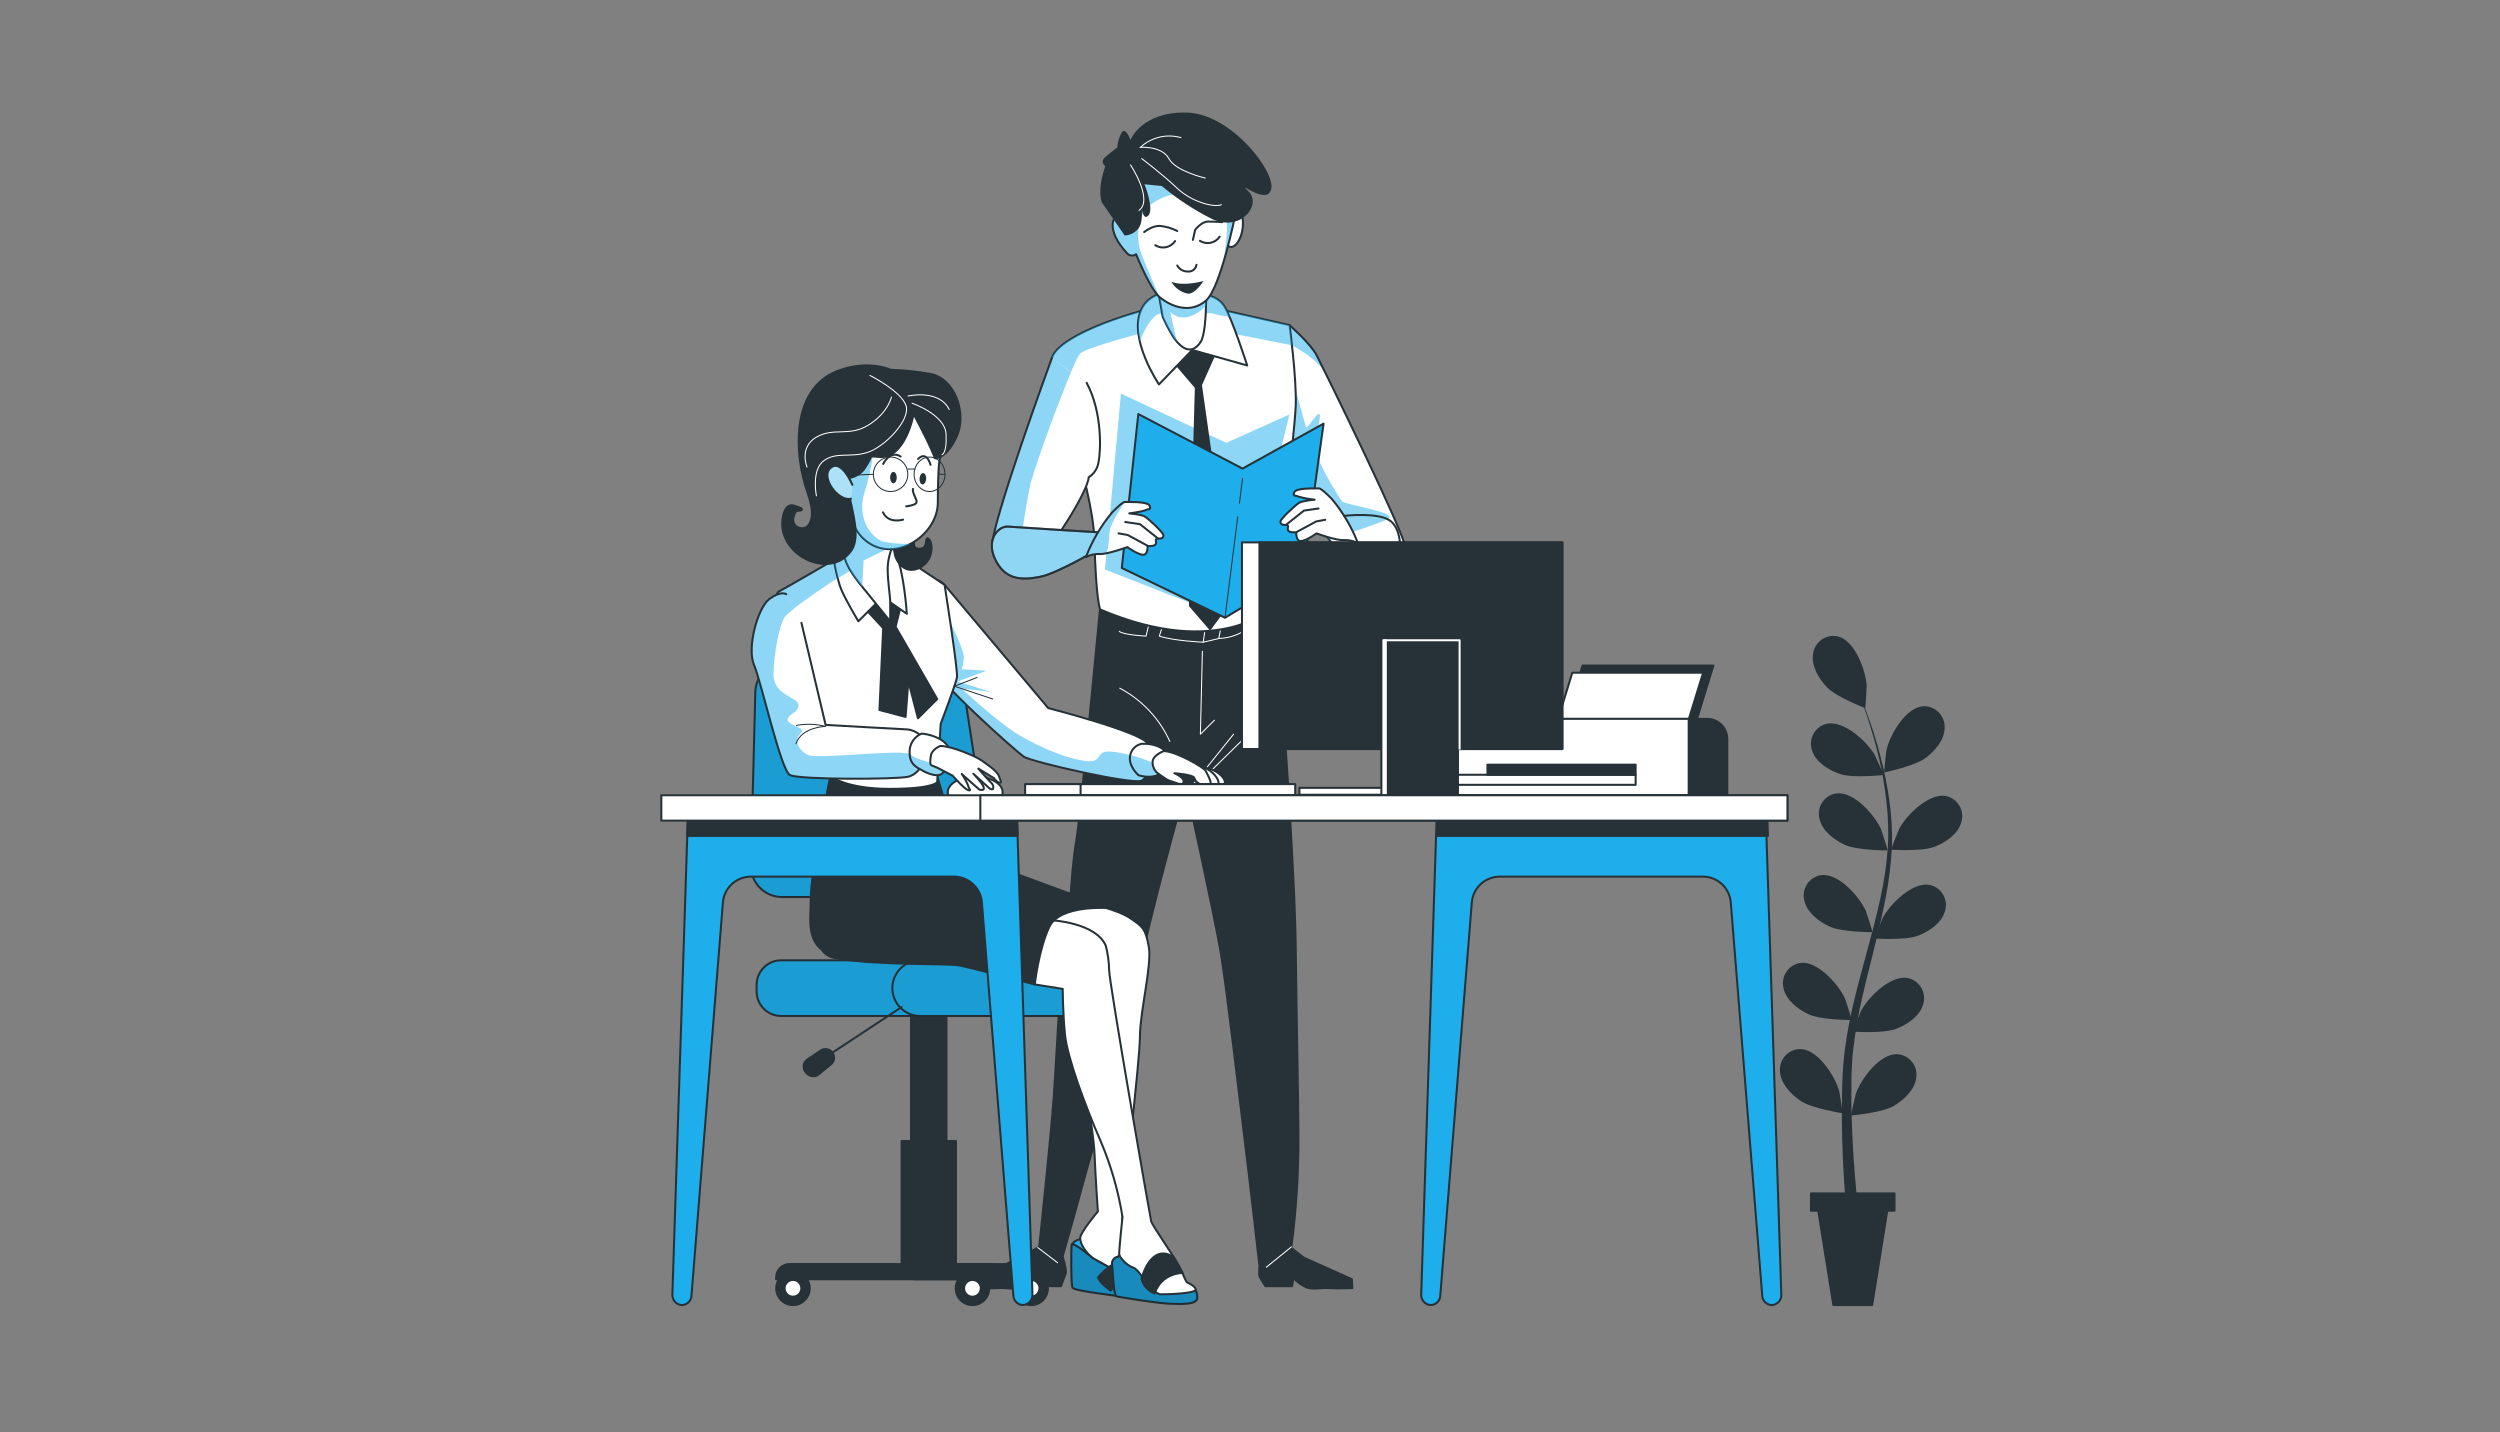 <?xml version="1.0" encoding="UTF-8"?> <svg xmlns="http://www.w3.org/2000/svg" width="1222" height="700" viewBox="0 0 1222 700" fill="none"><rect x="0" y="0" width="1222" height="700" fill="#808080" stroke="none"/> <path d="M904.768 545.249C904.621 545.249 906.93 535.179 907.143 534.557C909.664 527.401 918.768 515.039 927.267 515.268C928.679 515.343 930.061 515.716 931.32 516.362C932.579 517.007 933.687 517.912 934.573 519.015C935.458 520.119 936.101 521.397 936.459 522.766C936.817 524.135 936.881 525.564 936.649 526.959C935.879 532.903 930.394 537.864 925.465 540.681C919.669 543.988 904.785 545.249 904.768 545.249Z" fill="#263238"></path> <path d="M905.717 504.281C905.57 504.281 909.368 494.653 909.68 494.08C913.265 487.367 924.122 476.527 932.489 478.05C933.873 478.339 935.18 478.917 936.326 479.745C937.472 480.574 938.431 481.634 939.14 482.857C939.849 484.081 940.292 485.44 940.441 486.846C940.59 488.252 940.441 489.673 940.004 491.018C938.367 496.798 932.161 500.843 926.905 502.889C920.634 505.296 905.733 504.281 905.717 504.281Z" fill="#263238"></path> <path d="M916.393 458.745C916.229 458.745 920.028 449.117 920.339 448.544C923.925 441.847 934.797 431.007 943.164 432.513C944.549 432.805 945.856 433.384 947.002 434.214C948.147 435.044 949.105 436.107 949.813 437.332C950.52 438.557 950.962 439.917 951.108 441.324C951.255 442.731 951.104 444.154 950.664 445.498C949.026 451.262 942.821 455.323 937.565 457.369C931.31 459.76 916.393 458.745 916.393 458.745Z" fill="#263238"></path> <path d="M924.366 415.321C924.203 415.321 928.002 405.693 928.313 405.103C931.899 398.406 942.771 387.567 951.138 389.089C952.522 389.379 953.83 389.957 954.976 390.785C956.122 391.613 957.08 392.673 957.789 393.897C958.498 395.12 958.942 396.479 959.091 397.885C959.24 399.291 959.091 400.713 958.654 402.058C957.016 407.838 950.794 411.882 945.555 413.929C939.283 416.32 924.366 415.321 924.366 415.321Z" fill="#263238"></path> <path d="M920.979 377.578C920.815 377.578 921.945 367.328 922.093 366.69C923.73 359.272 931.393 345.944 939.875 345.207C941.285 345.123 942.698 345.336 944.021 345.834C945.343 346.331 946.547 347.101 947.552 348.094C948.557 349.088 949.343 350.281 949.856 351.598C950.37 352.914 950.601 354.324 950.534 355.735C950.534 361.745 945.622 367.295 941.005 370.652C935.634 374.549 920.979 377.578 920.979 377.578Z" fill="#263238"></path> <path d="M900.641 544.136C900.788 544.136 899.151 533.951 899.003 533.329C896.957 526.01 888.688 513.074 880.19 512.747C878.775 512.731 877.372 513.013 876.074 513.575C874.776 514.138 873.61 514.967 872.654 516.01C871.698 517.053 870.972 518.285 870.524 519.627C870.076 520.97 869.916 522.391 870.054 523.799C870.431 529.792 875.588 535.097 880.321 538.225C885.855 541.909 900.624 544.136 900.641 544.136Z" fill="#263238"></path> <path d="M905.127 498.583C905.291 498.583 902.114 488.759 901.852 488.136C898.709 481.21 888.573 469.683 880.124 470.649C878.724 470.849 877.382 471.341 876.185 472.094C874.988 472.847 873.963 473.844 873.176 475.019C872.39 476.195 871.86 477.523 871.621 478.917C871.382 480.311 871.44 481.739 871.79 483.11C873.067 488.971 878.978 493.442 884.119 495.816C890.178 498.616 905.111 498.583 905.127 498.583Z" fill="#263238"></path> <path d="M915.279 455.65C915.426 455.65 912.266 445.826 912.004 445.22C908.877 438.294 898.741 426.766 890.292 427.732C888.892 427.93 887.55 428.421 886.352 429.172C885.155 429.923 884.129 430.918 883.341 432.092C882.553 433.266 882.022 434.592 881.78 435.985C881.539 437.378 881.594 438.806 881.941 440.177C883.235 446.055 889.13 450.509 894.287 452.899C900.329 455.683 915.263 455.65 915.279 455.65Z" fill="#263238"></path> <path d="M922.697 415.697C922.86 415.697 919.684 405.873 919.422 405.251C916.278 398.341 906.159 386.813 897.693 387.78C896.294 387.977 894.952 388.468 893.755 389.219C892.558 389.97 891.533 390.966 890.746 392.14C889.96 393.314 889.43 394.641 889.191 396.034C888.952 397.427 889.009 398.855 889.359 400.224C890.636 406.102 896.547 410.556 901.705 412.93C907.747 415.73 922.697 415.697 922.697 415.697Z" fill="#263238"></path> <path d="M920.667 378.807C920.831 378.807 916.606 369.359 916.263 368.786C912.382 362.236 901.051 351.904 892.749 353.803C891.379 354.154 890.099 354.79 888.991 355.669C887.884 356.549 886.974 357.652 886.322 358.907C885.67 360.161 885.29 361.54 885.207 362.951C885.124 364.363 885.339 365.776 885.839 367.099C887.755 372.781 894.108 376.58 899.495 378.364C905.816 380.477 920.667 378.807 920.667 378.807Z" fill="#263238"></path> <path d="M911.725 346.157C911.856 346.157 912.462 335.89 912.429 335.235C911.987 327.637 906.698 313.228 898.462 311.083C897.085 310.765 895.656 310.741 894.268 311.011C892.881 311.282 891.566 311.842 890.409 312.654C889.252 313.467 888.279 314.514 887.554 315.727C886.828 316.94 886.366 318.292 886.198 319.696C885.281 325.64 889.178 331.927 893.124 336.07C897.758 340.786 911.709 346.14 911.725 346.157Z" fill="#263238"></path> <path d="M903.425 600.266C903.425 600.266 902.884 595.927 902.23 588.395C901.575 580.863 900.821 570.089 900.477 557.137C900.297 550.587 900.232 543.644 900.363 536.211C900.363 532.477 900.559 528.744 900.707 524.749C900.838 522.817 900.985 520.868 901.116 518.887C901.247 516.906 901.575 514.875 901.787 512.845C902.909 504.579 904.478 496.38 906.487 488.284C908.501 480.015 910.793 471.713 913.036 463.428C915.28 455.142 917.49 446.857 919.226 438.621C920.991 430.578 922.179 422.42 922.779 414.207C923.2 406.52 922.937 398.81 921.993 391.169C921.218 384.244 920.031 377.371 918.44 370.587C916.999 364.315 915.312 358.65 913.773 353.656C912.234 348.662 910.646 344.372 909.336 340.851C906.667 333.81 904.849 329.913 904.849 329.913C904.849 329.913 906.749 333.778 909.565 340.753C910.973 344.241 912.594 348.514 914.297 353.476C916 358.437 917.768 364.086 919.34 370.357C921.108 377.094 922.481 383.928 923.45 390.825C924.577 398.543 925.016 406.346 924.76 414.142C924.323 422.467 923.3 430.751 921.698 438.932C920.061 447.283 918.096 455.666 916.016 464.017C913.937 472.368 911.759 480.735 909.942 488.922C908.137 496.931 906.77 505.031 905.848 513.189C905.684 515.17 905.39 517.053 905.324 519.051C905.259 521.048 905.128 522.997 905.029 524.929C905.029 528.662 904.915 532.526 904.948 536.178C904.948 543.53 905.193 550.472 905.521 556.875C906.127 569.696 907.158 580.355 907.928 587.789C908.697 595.223 909.352 599.415 909.352 599.415C909.409 599.803 909.389 600.198 909.293 600.579C909.197 600.959 909.028 601.317 908.793 601.632C908.559 601.946 908.265 602.212 907.929 602.413C907.592 602.614 907.219 602.747 906.831 602.804C906.442 602.861 906.047 602.841 905.667 602.745C905.286 602.649 904.928 602.479 904.614 602.245C904.299 602.011 904.033 601.717 903.832 601.38C903.631 601.044 903.498 600.671 903.441 600.282V600.266H903.425Z" fill="#263238"></path> <path d="M885.218 583.352H926.038V591.801H922.485L915.117 637.91H896.156L888.771 591.801H885.218V583.352Z" fill="#263238" stroke="#263238" stroke-linecap="round" stroke-linejoin="round"></path> <path d="M616.24 614.184C616.24 614.184 614.832 622.486 615.863 624.352C616.895 626.219 618.548 628.675 618.548 628.675H631.549L632.254 624.664C634.046 626.654 636.247 628.234 638.705 629.297C642.16 630.526 645.5 629.297 649.545 629.609C652.967 629.871 661.006 629.609 661.006 629.609L660.777 625.269L637.313 614.757L628.913 608.208C628.913 608.208 621.545 614.856 616.24 614.184Z" fill="#263238" stroke="#263238" stroke-linecap="round" stroke-linejoin="round"></path> <path d="M519.403 614.184C519.403 614.184 521.63 620.947 520.811 622.797C519.992 624.647 518.65 628.675 518.65 628.675H505.665L504.519 624.664C502.938 626.663 500.9 628.252 498.575 629.297C495.3 630.526 491.764 629.297 487.768 629.609C484.379 629.871 476.306 629.609 476.306 629.609L476.077 625.269L498.395 614.757L507.253 609.845C507.253 609.845 514.163 614.855 519.403 614.184Z" fill="#263238" stroke="#263238" stroke-linecap="round" stroke-linejoin="round"></path> <path d="M623.247 294.955C623.247 294.955 628.618 364.479 630.485 397.719C632.351 430.958 633.219 446.039 633.432 469.437C633.645 492.836 634.676 539.076 634.676 556.449C634.694 574.184 633.54 591.902 631.221 609.485L615.519 617.852C615.519 617.852 610.443 573.249 608.396 557.268C606.546 542.809 599.783 483.977 596.721 465.786C593.659 447.594 579.709 384.341 579.709 384.341C579.709 384.341 561.091 450.705 556.277 477.215C551.463 503.725 533.353 563.506 529.473 578.047C525.592 592.587 519.403 614.151 519.403 614.151C517.22 614.792 514.928 614.97 512.673 614.675C511.661 614.596 510.684 614.269 509.827 613.724C508.971 613.178 508.261 612.431 507.761 611.548C507.761 611.548 512.329 568.026 514.212 546.87C516.554 520.672 517.29 485.893 520.14 471.337C522.989 456.78 522.89 428.895 526.198 410.179C528.081 399.553 537.66 297.886 537.66 297.886C537.66 297.886 590.777 319.385 623.247 294.955Z" fill="#263238" stroke="#263238" stroke-linecap="round" stroke-linejoin="round"></path> <path d="M631.223 609.485L618.991 619.407" stroke="white" stroke-width="0.5" stroke-linecap="round" stroke-linejoin="round"></path> <path d="M507.269 609.812L516.979 617.263" stroke="white" stroke-width="0.5" stroke-linecap="round" stroke-linejoin="round"></path> <path d="M587.731 318.354L586.749 358.896L593.626 352.035" stroke="white" stroke-width="0.5" stroke-linecap="round" stroke-linejoin="round"></path> <path d="M583.442 383.162L602.976 358.863" stroke="white" stroke-width="0.5" stroke-linecap="round" stroke-linejoin="round"></path> <path d="M608.396 360.631L592.104 376.612" stroke="white" stroke-width="0.5" stroke-linecap="round" stroke-linejoin="round"></path> <path d="M571.817 362.416C566.777 351.259 558.164 342.098 547.338 336.381" stroke="white" stroke-width="0.5" stroke-linecap="round" stroke-linejoin="round"></path> <path d="M596.656 307.383L595.723 312.131L588.125 313.9L588.993 307.989" stroke="white" stroke-width="0.5" stroke-linecap="round" stroke-linejoin="round"></path> <path d="M588.125 313.9C588.125 313.9 573.896 313.31 566.675 310.936L568.198 306.204" stroke="white" stroke-width="0.5" stroke-linecap="round" stroke-linejoin="round"></path> <path d="M561.616 305.025L560.175 310.936C560.175 310.936 548.894 310.347 547.076 308.578" stroke="white" stroke-width="0.5" stroke-linecap="round" stroke-linejoin="round"></path> <path d="M595.723 312.082C599.596 311.968 603.39 310.959 606.808 309.135L611.966 306.171L609.969 302.029" stroke="white" stroke-width="0.5" stroke-linecap="round" stroke-linejoin="round"></path> <path d="M630.255 158.903C630.255 158.903 640.538 167.826 643.617 173.721C646.695 179.616 687.106 262.01 686.942 267.643C686.779 273.276 680.802 284.017 670.257 284.017C659.712 284.017 619.743 219.798 619.743 219.798L630.255 158.903Z" fill="white"></path> <g style="mix-blend-mode:multiply" opacity="0.5"> <path d="M631.515 168.793L632.203 169.169C633.414 169.873 636.132 171.462 639.113 173.443C642.48 176.026 645.55 178.975 648.266 182.236C648.266 182.236 644.565 172.411 639.145 167.712C636.131 165.122 633.328 162.297 630.762 159.263L631.515 168.793Z" fill="#1EAEEB"></path> </g> <path d="M630.255 158.903C630.255 158.903 640.538 167.826 643.617 173.721C646.695 179.616 687.106 262.01 686.942 267.643C686.779 273.276 680.802 284.017 670.257 284.017C659.712 284.017 619.743 219.798 619.743 219.798L630.255 158.903Z" stroke="#263238" stroke-linecap="round" stroke-linejoin="round"></path> <path opacity="0.5" d="M656.013 245.063C654.654 243.426 644.551 227.166 643.52 221.091C642.488 215.016 645.157 207.239 645.157 203.178C645.157 199.117 638.738 210.268 638.394 208.925C638.051 207.583 634.006 193.042 634.006 193.042L621.611 209.073L619.761 219.83C619.761 219.83 635.414 244.965 649.725 263.779C659.91 260.504 675.285 255.51 678.593 253.512C683.718 250.483 657.372 246.766 656.013 245.063Z" fill="#1EAEEB"></path> <path d="M580.887 147.768L630.321 158.903C630.321 158.903 633.759 184.233 633.366 197.922C632.973 211.611 622.789 296.265 622.789 296.265C622.789 296.265 596.59 322.987 537.774 297.902C537.774 297.902 535.728 293.956 534.958 264.45C534.221 235.353 512.345 181.319 514.097 175.162C517.7 162.538 560.96 150.404 566.642 150.061C571.435 149.605 576.193 148.839 580.887 147.768Z" fill="white" stroke="#263238" stroke-linecap="round" stroke-linejoin="round"></path> <g style="mix-blend-mode:multiply" opacity="0.5"> <path d="M585.357 296.117L540.083 278.368L547.91 192.371L599.406 216.474L630.272 202.589L608.199 292.335L585.357 296.117Z" fill="#1EAEEB"></path> </g> <g style="mix-blend-mode:multiply" opacity="0.5"> <path d="M598.752 162.619C600.865 162.619 620.399 166.533 631.501 168.793C630.862 162.996 630.305 158.968 630.305 158.968L580.872 147.834C576.178 148.91 571.42 149.681 566.627 150.142C560.945 150.486 517.684 162.619 514.082 175.244C513.509 177.291 515.507 184.561 518.47 194.434C522.793 183.284 526.657 174.098 527.984 172.804C530.964 169.824 560.732 162.095 560.732 162.095L598.752 162.619Z" fill="#1EAEEB"></path> </g> <path d="M594.314 173.05L587.519 188.245L602.419 293.53L591.498 308.267L581.133 296.248L584.031 189.588L570.31 173.574L579.086 156.97L594.314 173.05Z" fill="#263238"></path> <path d="M646.957 207.075L607.348 229.049L556.408 202.392L548.336 277.631L598.785 301.947L636.985 278.957L646.957 207.075Z" fill="#1EAEEB" stroke="#263238" stroke-linecap="round" stroke-linejoin="round"></path> <path d="M605.842 245.947L607.348 233.863" stroke="#263238" stroke-width="0.5" stroke-linecap="round" stroke-linejoin="round"></path> <path d="M598.784 301.947L605.006 252.579" stroke="#263238" stroke-width="0.5" stroke-linecap="round" stroke-linejoin="round"></path> <path d="M585.489 143.544C585.489 143.544 594.413 143.544 598.293 149.438C602.174 155.333 609.624 178.633 609.624 178.633L582.771 171.085L566.495 187.901C566.495 187.901 551.578 165.796 557.653 151.763C563.728 137.731 585.489 143.544 585.489 143.544Z" fill="white" stroke="#263238" stroke-linecap="round" stroke-linejoin="round"></path> <g style="mix-blend-mode:multiply" opacity="0.5"> <path d="M601.012 154.891C600.243 153.008 599.334 151.185 598.294 149.438C594.413 143.462 585.489 143.544 585.489 143.544C585.489 143.544 563.761 137.731 557.653 151.731C555.688 156.266 556.016 161.653 557.145 166.86C558.21 164.077 560.617 158.493 563.695 155.398C567.854 151.239 568.345 154.858 568.345 154.858L591.629 153.008C594.713 153.835 597.847 154.464 601.012 154.891V154.891Z" fill="#1EAEEB"></path> </g> <path d="M589.32 129.986C589.32 129.986 590.826 160.966 586.913 167.073C582.999 173.181 578.546 170.839 575.287 167.073C572.029 163.307 568.345 154.891 568.345 154.891L564.366 131.967C564.366 131.967 587.551 136.241 589.32 129.986Z" fill="white" stroke="#263238" stroke-linecap="round" stroke-linejoin="round"></path> <g style="mix-blend-mode:multiply" opacity="0.5"> <path d="M580.921 154.891C584.294 153.925 587.288 151.947 589.501 149.225C589.501 147.473 589.501 145.738 589.501 144.051C585.686 139.679 576.926 131.427 567.167 134.079C566.332 134.309 565.53 134.571 564.793 134.833L568.33 154.891C568.33 154.891 572.03 163.373 575.272 167.073L571.998 152.451C573.14 153.605 574.566 154.438 576.133 154.867C577.699 155.295 579.351 155.303 580.921 154.891Z" fill="#1EAEEB"></path> </g> <path d="M602.975 101.806C602.975 101.806 607.462 101.479 607.56 108.962C607.658 116.445 603.254 122.732 600.225 120.129C597.195 117.525 602.14 98.4 602.975 101.806Z" fill="white" stroke="#263238" stroke-linecap="round" stroke-linejoin="round"></path> <path d="M572.177 63.065C551.758 67.879 546.289 81.076 546.453 93.03C546.453 97.598 548.565 105.507 551.365 113.841L551.005 113.088C551.005 113.088 544.865 102.379 543.964 108.814C543.063 115.249 549.138 121.913 551.152 124.058C551.711 124.573 552.432 124.878 553.191 124.92C553.949 124.961 554.699 124.738 555.311 124.288C559.372 134.112 563.908 142.905 566.871 145.296C573.29 150.486 582.312 153.155 589.484 146.933C596.656 140.711 603.746 105.228 603.746 105.228C605.449 69.336 592.595 58.284 572.177 63.065Z" fill="white"></path> <g style="mix-blend-mode:multiply" opacity="0.5"> <path d="M561.304 100.856C561.304 100.856 568.427 94.913 575.566 94.913C582.705 94.913 597.573 101.462 599.341 106.8C600.422 110.075 599.145 120.636 597.949 128.66C601.388 117.361 603.811 105.277 603.811 105.277C605.449 69.402 592.579 58.316 572.177 63.13C551.774 67.945 546.289 81.142 546.453 93.095C546.453 97.663 548.565 105.572 551.365 113.907L551.005 113.153C551.005 113.153 544.865 102.445 543.964 108.88C543.063 115.315 549.138 121.979 551.152 124.124C551.711 124.639 552.432 124.943 553.191 124.985C553.949 125.027 554.699 124.803 555.311 124.353C559.372 134.178 563.908 142.971 566.871 145.361C566.871 145.361 560.043 129.986 557.669 123.453C555.295 116.919 555.95 105.556 561.304 100.856Z" fill="#1EAEEB"></path> </g> <path d="M572.177 63.065C551.758 67.879 546.289 81.076 546.453 93.03C546.453 97.598 548.565 105.507 551.365 113.841L551.005 113.088C551.005 113.088 544.865 102.379 543.964 108.814C543.063 115.249 549.138 121.913 551.152 124.058C551.711 124.573 552.432 124.878 553.191 124.92C553.949 124.961 554.699 124.738 555.311 124.288C559.372 134.112 563.908 142.905 566.871 145.296C573.29 150.486 582.312 153.155 589.484 146.933C596.656 140.711 603.746 105.228 603.746 105.228C605.449 69.336 592.595 58.284 572.177 63.065Z" stroke="#263238" stroke-linecap="round" stroke-linejoin="round"></path> <path d="M596.182 115.675C595.159 117.213 593.574 118.287 591.767 118.667C589.96 119.047 588.076 118.701 586.521 117.705" stroke="#263238" stroke-linecap="round" stroke-linejoin="round"></path> <path d="M574.387 117.836C573.365 119.374 571.779 120.448 569.972 120.828C568.165 121.208 566.281 120.863 564.727 119.867" stroke="#263238" stroke-linecap="round" stroke-linejoin="round"></path> <path d="M575.434 112.891C572.795 111.567 569.938 110.729 567.002 110.419C563.104 110.255 559.273 113.432 559.273 113.432" stroke="#263238" stroke-linecap="round" stroke-linejoin="round"></path> <path d="M584.834 129.429C584.695 130.424 584.172 131.325 583.375 131.937C582.579 132.55 581.574 132.825 580.577 132.704C579.535 132.736 578.505 132.479 577.601 131.961C576.696 131.444 575.953 130.687 575.452 129.773" stroke="#263238" stroke-linecap="round" stroke-linejoin="round"></path> <path d="M588.272 137.338C588.272 137.338 578.71 140.187 572.569 137.715C573.372 139.157 574.469 140.414 575.789 141.404C577.109 142.394 578.623 143.095 580.232 143.462C583.867 144.428 588.272 137.338 588.272 137.338Z" fill="#263238"></path> <path d="M597.377 108.585C597.377 108.585 593.791 108.274 590.401 108.307C587.29 108.307 584.196 112.351 584.196 112.351L583.099 117.263" stroke="#263238" stroke-linecap="round" stroke-linejoin="round"></path> <path d="M567.87 90.917C575.296 97.136 583.41 102.481 592.055 106.849C606.136 113.89 616.943 100.3 610.345 93.619C603.746 86.938 618.941 100.955 621.332 92.571C623.722 84.188 601.846 55.418 579.872 55.009C557.898 54.6 552.577 68.37 552.577 68.37C552.577 68.37 549.99 61.28 548.041 65.194C546.908 67.323 546.259 69.677 546.142 72.087C546.142 72.087 541.688 75.362 539.723 77.311C537.758 79.259 540.28 81.322 540.28 81.322C540.28 81.322 536.35 91.147 538.446 98.728L549.728 115.102C551.089 115.058 552.421 114.701 553.622 114.059C554.823 113.418 555.861 112.508 556.654 111.401C559.601 107.537 557.44 95.486 557.44 95.486C557.44 95.486 557.62 108.454 561.075 105.605C564.53 102.756 559.438 90.082 559.438 90.082L567.87 90.917Z" fill="#263238"></path> <path d="M558.061 77.523C558.061 77.523 568.115 85.088 575.385 91.998C582.655 98.908 593.74 101.561 597.031 100.038" stroke="white" stroke-width="0.5" stroke-miterlimit="10" stroke-linecap="round"></path> <path d="M589.124 87.037C589.124 87.037 574.715 83.762 571.325 77.507C567.936 71.252 557.44 71.989 557.44 71.989C560.062 69.571 563.261 67.868 566.73 67.042C570.199 66.216 573.823 66.296 577.253 67.273" stroke="white" stroke-width="0.5" stroke-miterlimit="10" stroke-linecap="round"></path> <path d="M552.593 80.618C552.593 80.618 563.858 97.598 556.752 102.821" stroke="white" stroke-width="0.5" stroke-miterlimit="10" stroke-linecap="round"></path> <path d="M514.098 175.178C514.098 175.178 483.527 258.522 484.935 267.823C486.344 277.123 502.39 273.423 507.45 272.162C512.509 270.901 532.011 239.954 532.142 233.29C533.402 232.502 534.48 231.455 535.304 230.218C536.128 228.982 536.68 227.584 536.923 226.118C538.118 220.747 538.937 201.557 531.176 187.164" fill="white"></path> <g style="mix-blend-mode:multiply" opacity="0.5"> <path d="M514.098 175.178C514.098 175.178 483.527 258.522 484.935 267.823C485.721 272.915 490.896 274.094 496.233 273.93C499.967 263.402 501.424 244.162 504.224 234.633C507.319 223.973 517.405 196.383 523.545 181.875L514.098 175.178Z" fill="#1EAEEB"></path> </g> <path d="M514.098 175.178C514.098 175.178 483.527 258.522 484.935 267.823C486.344 277.123 502.39 273.423 507.45 272.162C512.509 270.901 532.011 239.954 532.142 233.29C533.402 232.502 534.48 231.455 535.304 230.218C536.128 228.982 536.68 227.584 536.923 226.118C538.118 220.747 538.937 201.557 531.176 187.164" stroke="#263238" stroke-linecap="round" stroke-linejoin="round"></path> <path d="M537.202 260.209C537.202 260.209 497.904 257.818 492.861 257.409C487.817 257 481.775 263.959 486.524 273.587C491.272 283.215 498.821 283.771 508.089 282.019C517.356 280.267 537.824 267.774 537.824 267.774L537.202 260.209Z" fill="white"></path> <path opacity="0.5" d="M537.202 260.209C537.202 260.209 497.904 257.818 492.861 257.409C487.817 257 481.775 263.959 486.524 273.587C491.272 283.215 498.821 283.771 508.089 282.019C517.356 280.267 537.824 267.774 537.824 267.774L537.202 260.209Z" fill="#1EAEEB" stroke="#263238" stroke-linecap="round" stroke-linejoin="round"></path> <path d="M537.202 260.209C537.202 260.209 497.904 257.818 492.861 257.409C487.817 257 481.775 263.959 486.524 273.587C491.272 283.215 498.821 283.771 508.089 282.019C517.356 280.267 537.824 267.774 537.824 267.774L537.202 260.209Z" stroke="#263238" stroke-linecap="round" stroke-linejoin="round"></path> <path d="M543.473 250.63C543.473 250.63 548.549 245.243 549.892 245.358C551.235 245.472 561.092 244.932 561.927 247.241C562.762 249.55 561.436 248.534 560.077 249.304C558.718 250.074 551.972 250.941 551.972 250.941C551.972 250.941 557.784 251.416 559.536 252.448C561.288 253.479 568.706 260.324 568.673 261.666C568.64 263.009 567.74 263.304 565.939 263.304C564.137 263.304 565.464 264.597 564.973 265.891C564.481 267.184 560.928 266.906 560.928 266.906C560.928 266.906 561.239 271.393 558.554 271.163C555.869 270.934 551.055 267.43 551.055 267.43C551.055 267.43 541.115 271.065 537.546 270.787C535.201 270.681 532.871 271.207 530.8 272.31C533.802 264.434 538.084 257.109 543.473 250.63Z" fill="white"></path> <g style="mix-blend-mode:multiply" opacity="0.5"> <path d="M543.473 250.63C538.098 257.065 533.816 264.339 530.8 272.162C532.871 271.059 535.201 270.533 537.546 270.639C538.72 270.659 539.891 270.533 541.034 270.263C541.745 267.132 542.167 263.942 542.294 260.733C542.294 255.968 549.892 245.358 549.892 245.358C548.533 245.243 543.473 250.63 543.473 250.63Z" fill="#1EAEEB"></path> </g> <path d="M543.473 250.63C543.473 250.63 548.549 245.243 549.892 245.358C551.235 245.472 561.092 244.932 561.927 247.241C562.762 249.55 561.436 248.534 560.077 249.304C558.718 250.074 551.972 250.941 551.972 250.941C551.972 250.941 557.784 251.416 559.536 252.448C561.288 253.479 568.706 260.324 568.673 261.666C568.64 263.009 567.74 263.304 565.939 263.304C564.137 263.304 565.464 264.597 564.973 265.891C564.481 267.184 560.928 266.906 560.928 266.906C560.928 266.906 561.239 271.393 558.554 271.163C555.869 270.934 551.055 267.43 551.055 267.43C551.055 267.43 541.115 271.065 537.546 270.787C535.201 270.681 532.871 271.207 530.8 272.31C533.802 264.434 538.084 257.109 543.473 250.63Z" stroke="#263238" stroke-linecap="round" stroke-linejoin="round"></path> <path d="M565.939 263.156L557.179 256.197L550.04 255.166" stroke="#263238" stroke-linecap="round" stroke-linejoin="round"></path> <path d="M560.912 266.759L551.202 261.503L546.749 260.7" stroke="#263238" stroke-linecap="round" stroke-linejoin="round"></path> <path d="M651.083 243.999C651.083 243.999 646.007 238.628 644.664 238.726C643.321 238.824 633.464 238.317 632.629 240.609C631.794 242.902 633.12 241.903 634.479 242.689C637.128 243.455 639.841 243.975 642.585 244.244C642.585 244.244 636.772 244.719 635.02 245.767C633.268 246.815 625.85 253.643 625.883 254.969C625.916 256.296 626.816 256.607 628.617 256.607C630.419 256.607 629.092 257.9 629.583 259.194C630.075 260.487 633.628 260.193 633.628 260.193C633.628 260.193 633.317 264.679 636.002 264.466C638.687 264.253 643.501 260.733 643.501 260.733C643.501 260.733 653.441 264.368 657.01 264.008C659.357 263.899 661.689 264.431 663.756 265.547C660.742 257.718 656.461 250.438 651.083 243.999V243.999Z" fill="white" stroke="#263238" stroke-linecap="round" stroke-linejoin="round"></path> <path d="M628.618 256.525L637.362 249.582L644.501 248.551" stroke="#263238" stroke-linecap="round" stroke-linejoin="round"></path> <path d="M633.63 260.127L643.34 254.887L647.793 254.069" stroke="#263238" stroke-linecap="round" stroke-linejoin="round"></path> <path d="M656.93 252.153C656.93 252.153 673.779 250.221 679.559 254.56C685.339 258.899 684.373 269.952 684.373 269.952" stroke="#263238" stroke-linecap="round" stroke-linejoin="round"></path> <path d="M523.822 608.453C523.822 608.453 525.623 604.867 531.371 605.588C537.118 606.308 540.72 613.136 536.758 615.281C532.795 617.426 523.822 608.453 523.822 608.453Z" fill="#1EAEEB" stroke="#263238" stroke-linecap="round" stroke-linejoin="round"></path> <path d="M532.32 441.699C532.32 441.699 545.845 444.418 552.345 448.74C558.846 453.063 559.91 454.144 561.531 462.806C563.152 471.468 557.208 494.719 557.208 506.623C557.208 518.527 548.546 591.015 548.546 596.991C548.546 602.968 554.506 615.379 553.966 619.702C553.736 622.81 554.103 625.934 555.047 628.904C555.047 628.904 558.829 631.606 553.966 632.179C549.103 632.752 548.546 633.26 544.224 631.099C539.901 628.937 537.674 618.114 533.941 614.872C530.207 611.63 527.997 607.847 527.997 605.129C527.997 602.411 536.642 592.161 536.642 592.161C536.642 592.161 535.562 577.015 535.005 564.03C534.448 551.046 528.455 522.375 528.455 509.996C528.455 497.617 536.642 468.34 536.642 468.34C536.642 468.34 515.634 470.911 507.447 465.507C499.26 460.104 508.528 436.296 532.32 441.699Z" fill="white" stroke="#263238" stroke-linecap="round" stroke-linejoin="round"></path> <path d="M533.941 614.806C533.941 614.806 524.117 606.374 523.822 608.519C523.527 610.664 523.462 627.578 524.182 629.363C524.903 631.148 544.306 632.965 554.376 634.766C564.446 636.568 560.484 630.083 558.322 628.643C556.161 627.202 533.941 614.806 533.941 614.806Z" fill="#1EAEEB" stroke="#263238" stroke-linecap="round" stroke-linejoin="round"></path> <path opacity="0.2" d="M533.941 614.806C533.941 614.806 524.117 606.374 523.822 608.519C523.527 610.664 523.462 627.578 524.182 629.363C524.903 631.148 544.306 632.965 554.376 634.766C564.446 636.568 560.484 630.083 558.322 628.643C556.161 627.202 533.941 614.806 533.941 614.806Z" fill="black"></path> <path d="M536.758 624.336C538.725 621.979 541.025 619.921 543.586 618.229C546.628 616.068 550.041 614.487 553.656 613.562L558.323 622.535C555.105 623.295 551.976 624.392 548.989 625.81C546.722 627.183 544.665 628.876 542.882 630.837C542.882 630.837 537.478 627.218 536.758 624.336Z" fill="#263238" stroke="#263238" stroke-linecap="round" stroke-linejoin="round"></path> <path d="M546.467 614.282C546.013 614.339 545.575 614.489 545.181 614.721C544.786 614.953 544.444 615.264 544.174 615.633C543.904 616.003 543.712 616.424 543.611 616.87C543.51 617.316 543.501 617.779 543.585 618.229C543.945 621.831 544.305 633.326 545.746 633.686C547.187 634.046 565.149 636.961 571.617 637.272C578.085 637.583 585.273 637.632 585.273 634.406C585.273 631.181 584.192 629.74 582.768 629.74C581.343 629.74 578.085 628.659 573.779 626.154C569.472 623.648 559.042 613.939 555.767 613.578C552.492 613.218 548.268 611.04 546.467 614.282Z" fill="#1EAEEB" stroke="#263238" stroke-linecap="round" stroke-linejoin="round"></path> <path opacity="0.2" d="M546.467 614.282C546.013 614.339 545.575 614.489 545.181 614.721C544.786 614.953 544.444 615.264 544.174 615.633C543.904 616.003 543.712 616.424 543.611 616.87C543.51 617.316 543.501 617.779 543.585 618.229C543.945 621.831 544.305 633.326 545.746 633.686C547.187 634.046 565.149 636.961 571.617 637.272C578.085 637.583 585.273 637.632 585.273 634.406C585.273 631.181 584.192 629.74 582.768 629.74C581.343 629.74 578.085 628.659 573.779 626.154C569.472 623.648 559.042 613.939 555.767 613.578C552.492 613.218 548.268 611.04 546.467 614.282Z" fill="black"></path> <path d="M395.793 629.74C395.793 628.12 395.313 626.537 394.413 625.191C393.514 623.845 392.235 622.795 390.739 622.176C389.243 621.556 387.597 621.394 386.009 621.71C384.421 622.026 382.962 622.805 381.817 623.95C380.672 625.095 379.892 626.554 379.576 628.142C379.26 629.73 379.422 631.377 380.042 632.873C380.662 634.369 381.711 635.647 383.058 636.547C384.404 637.446 385.987 637.927 387.606 637.927C389.777 637.927 391.86 637.064 393.395 635.529C394.93 633.993 395.793 631.911 395.793 629.74V629.74Z" fill="#263238" stroke="#263238" stroke-linecap="round" stroke-linejoin="round"></path> <path d="M387.607 633.817C389.867 633.817 391.7 631.984 391.7 629.723C391.7 627.462 389.867 625.63 387.607 625.63C385.346 625.63 383.513 627.462 383.513 629.723C383.513 631.984 385.346 633.817 387.607 633.817Z" fill="white" stroke="#263238" stroke-linecap="round" stroke-linejoin="round"></path> <path d="M483.525 629.74C483.525 628.12 483.045 626.537 482.145 625.191C481.246 623.845 479.967 622.795 478.471 622.176C476.975 621.556 475.329 621.394 473.741 621.71C472.153 622.026 470.694 622.805 469.549 623.95C468.404 625.095 467.624 626.554 467.308 628.142C466.992 629.73 467.154 631.377 467.774 632.873C468.394 634.369 469.443 635.647 470.789 636.547C472.136 637.446 473.719 637.927 475.338 637.927C477.509 637.927 479.592 637.064 481.127 635.529C482.662 633.993 483.525 631.911 483.525 629.74V629.74Z" fill="#263238" stroke="#263238" stroke-linecap="round" stroke-linejoin="round"></path> <path d="M479.432 629.74C479.432 628.93 479.192 628.139 478.742 627.465C478.292 626.792 477.653 626.267 476.905 625.958C476.157 625.648 475.334 625.567 474.54 625.725C473.746 625.883 473.017 626.273 472.444 626.845C471.872 627.418 471.482 628.147 471.324 628.941C471.166 629.735 471.247 630.558 471.557 631.306C471.867 632.054 472.391 632.693 473.064 633.143C473.738 633.593 474.529 633.833 475.339 633.833C476.424 633.833 477.466 633.402 478.233 632.634C479.001 631.866 479.432 630.825 479.432 629.74V629.74Z" fill="white" stroke="#263238" stroke-linecap="round" stroke-linejoin="round"></path> <path d="M512.197 629.74C512.197 628.12 511.717 626.537 510.817 625.191C509.917 623.845 508.639 622.795 507.143 622.176C505.647 621.556 504.001 621.394 502.413 621.71C500.824 622.026 499.366 622.805 498.221 623.95C497.076 625.095 496.296 626.554 495.98 628.142C495.664 629.73 495.826 631.377 496.446 632.873C497.066 634.369 498.115 635.647 499.461 636.547C500.808 637.446 502.391 637.927 504.01 637.927C506.181 637.927 508.264 637.064 509.799 635.529C511.334 633.993 512.197 631.911 512.197 629.74V629.74Z" fill="#263238" stroke="#263238" stroke-linecap="round" stroke-linejoin="round"></path> <path d="M508.104 629.74C508.107 628.925 507.868 628.129 507.418 627.45C506.967 626.772 506.326 626.242 505.574 625.929C504.822 625.616 503.995 625.534 503.196 625.692C502.397 625.85 501.663 626.241 501.088 626.817C500.512 627.393 500.12 628.127 499.962 628.925C499.804 629.724 499.887 630.552 500.2 631.304C500.513 632.055 501.042 632.697 501.721 633.147C502.399 633.598 503.196 633.836 504.01 633.833C505.096 633.833 506.137 633.402 506.905 632.634C507.672 631.866 508.104 630.825 508.104 629.74V629.74Z" fill="white" stroke="#263238" stroke-linecap="round" stroke-linejoin="round"></path> <path d="M462.632 489.184H445.309V620.357H462.632V489.184Z" fill="#263238" stroke="#263238" stroke-linecap="round" stroke-linejoin="round"></path> <path d="M467.266 557.726H440.707V620.357H467.266V557.726Z" fill="#263238" stroke="#263238" stroke-linecap="round" stroke-linejoin="round"></path> <path d="M385.92 617.885H508.283C510.02 617.885 511.686 618.575 512.915 619.803C514.143 621.031 514.833 622.697 514.833 624.434V625.302H379.37V624.434C379.37 622.697 380.06 621.031 381.288 619.803C382.517 618.575 384.183 617.885 385.92 617.885Z" fill="#263238" stroke="#263238" stroke-linecap="round" stroke-linejoin="round"></path> <path d="M436.286 438.457H414.018V474.349H436.286V438.457Z" fill="#263238" stroke="#263238" stroke-linecap="round" stroke-linejoin="round"></path> <path d="M526.115 469.388H381.826C375.198 469.388 369.824 474.762 369.824 481.39V484.616C369.824 491.245 375.198 496.618 381.826 496.618H526.115C532.744 496.618 538.117 491.245 538.117 484.616V481.39C538.117 474.762 532.744 469.388 526.115 469.388Z" fill="#1EAEEB" stroke="#263238" stroke-linecap="round" stroke-linejoin="round"></path> <path opacity="0.1" d="M526.115 469.388H381.826C375.198 469.388 369.824 474.762 369.824 481.39V484.616C369.824 491.245 375.198 496.618 381.826 496.618H526.115C532.744 496.618 538.117 491.245 538.117 484.616V481.39C538.117 474.762 532.744 469.388 526.115 469.388Z" fill="black"></path> <path d="M538.117 482.995C538.117 479.386 536.683 475.925 534.131 473.373C531.58 470.822 528.119 469.388 524.51 469.388H450.27C448.442 469.325 446.62 469.63 444.913 470.286C443.206 470.941 441.648 471.934 440.333 473.205C439.018 474.475 437.971 475.997 437.257 477.681C436.543 479.364 436.174 481.174 436.174 483.003C436.174 484.832 436.543 486.642 437.257 488.325C437.971 490.009 439.018 491.531 440.333 492.802C441.648 494.072 443.206 495.065 444.913 495.721C446.62 496.376 448.442 496.682 450.27 496.618H524.51C528.12 496.614 531.581 495.177 534.132 492.622C536.684 490.068 538.117 486.605 538.117 482.995V482.995Z" fill="#1EAEEB" stroke="#263238" stroke-miterlimit="10"></path> <path opacity="0.1" d="M538.117 483.421C538.117 481.634 537.765 479.864 537.081 478.214C536.397 476.563 535.395 475.063 534.131 473.799C532.868 472.536 531.368 471.533 529.717 470.85C528.066 470.166 526.297 469.814 524.51 469.814H450.27C448.442 469.75 446.62 470.056 444.913 470.711C443.206 471.367 441.648 472.36 440.333 473.63C439.018 474.901 437.971 476.423 437.257 478.107C436.543 479.79 436.174 481.6 436.174 483.429C436.174 485.258 436.543 487.068 437.257 488.751C437.971 490.435 439.018 491.957 440.333 493.227C441.648 494.498 443.206 495.491 444.913 496.146C446.62 496.802 448.442 497.107 450.27 497.044H524.51C526.298 497.044 528.069 496.691 529.721 496.007C531.373 495.322 532.873 494.318 534.137 493.053C535.401 491.788 536.403 490.286 537.086 488.633C537.769 486.98 538.119 485.209 538.117 483.421V483.421Z" fill="black"></path> <path d="M469.018 438.474H382.235C380.206 438.474 378.198 438.069 376.328 437.281C374.459 436.493 372.766 435.338 371.349 433.885C369.933 432.432 368.822 430.711 368.082 428.821C367.342 426.932 366.988 424.914 367.04 422.886L369.185 338.281C369.279 334.315 370.922 330.544 373.762 327.774C376.602 325.005 380.414 323.457 384.38 323.462H455.984C459.617 323.456 463.132 324.753 465.89 327.117C468.648 329.482 470.467 332.757 471.016 336.349L484.033 421.019C484.358 423.18 484.213 425.386 483.608 427.486C483.003 429.586 481.952 431.531 480.526 433.188C479.101 434.845 477.335 436.175 475.349 437.087C473.363 437.999 471.204 438.472 469.018 438.474V438.474Z" fill="#1EAEEB" stroke="#263238" stroke-linecap="round" stroke-linejoin="round"></path> <path opacity="0.1" d="M469.018 438.474H382.235C380.206 438.474 378.198 438.069 376.328 437.281C374.459 436.493 372.766 435.338 371.349 433.885C369.933 432.432 368.822 430.711 368.082 428.821C367.342 426.932 366.988 424.914 367.04 422.886L369.185 338.281C369.279 334.315 370.922 330.544 373.762 327.774C376.602 325.005 380.414 323.457 384.38 323.462H455.984C459.617 323.456 463.132 324.753 465.89 327.117C468.648 329.482 470.467 332.757 471.016 336.349L484.033 421.019C484.358 423.18 484.213 425.386 483.608 427.486C483.003 429.586 481.952 431.531 480.526 433.188C479.101 434.845 477.335 436.175 475.349 437.087C473.363 437.999 471.204 438.472 469.018 438.474V438.474Z" fill="black"></path> <path d="M440.674 492.279L402.621 517.331" stroke="#263238" stroke-linecap="round" stroke-linejoin="round"></path> <path d="M401.18 513.484L394.63 517.888C394.118 518.238 393.688 518.697 393.374 519.232C393.059 519.767 392.867 520.365 392.81 520.983C392.754 521.601 392.835 522.224 393.048 522.807C393.261 523.39 393.6 523.919 394.041 524.356L394.598 524.88C395.333 525.604 396.311 526.029 397.342 526.075C398.373 526.12 399.385 525.782 400.181 525.125L406.174 520.213C406.619 519.845 406.983 519.389 407.243 518.874C407.504 518.358 407.655 517.795 407.687 517.218C407.719 516.642 407.632 516.065 407.431 515.524C407.23 514.982 406.919 514.488 406.518 514.073V514.073C405.84 513.363 404.933 512.914 403.956 512.806C402.98 512.698 401.997 512.938 401.18 513.484V513.484Z" fill="#263238" stroke="#263238" stroke-linecap="round" stroke-linejoin="round"></path> <path d="M446.618 617.885H484.163C485.901 617.885 487.566 618.575 488.795 619.803C490.023 621.031 490.713 622.697 490.713 624.434V625.302H446.618V617.885Z" fill="#263238" stroke="#263238" stroke-linecap="round" stroke-linejoin="round"></path> <path d="M476.681 394.87C484.087 394.87 490.091 391.453 490.091 387.239C490.091 383.025 484.087 379.609 476.681 379.609C469.275 379.609 463.271 383.025 463.271 387.239C463.271 391.453 469.275 394.87 476.681 394.87Z" fill="white" stroke="#263238" stroke-linecap="round" stroke-linejoin="round"></path> <path d="M513.998 449.821C513.998 449.821 535.628 450.902 540.508 462.265C541.512 466.157 542.062 470.151 542.145 474.169C542.145 480.113 562.154 594.797 562.694 596.975C563.235 599.153 575.139 615.903 576.76 619.686C578.381 623.468 580.035 626.727 580.035 626.727C580.035 626.727 584.947 628.888 584.374 630.509C583.801 632.13 572.47 632.671 567.607 632.671C562.744 632.671 557.324 620.783 554.082 619.686C550.84 618.589 547.041 614.774 547.041 612.661C547.041 610.549 548.678 594.814 548.678 594.814C546.603 581.977 542.974 569.441 537.871 557.481C530.634 540.992 521.628 516.906 520.548 505.558C519.467 494.211 519.467 483.372 519.467 483.372L505.811 481.194C505.811 481.194 504.173 453.063 513.998 449.821Z" fill="white" stroke="#263238" stroke-linecap="round" stroke-linejoin="round"></path> <path d="M557.963 625.057C557.963 625.057 562.286 607.454 573.42 614.282L578.087 622.175C578.087 622.175 567.673 622.175 564.431 632.245C562.847 631.666 561.43 630.709 560.302 629.456C559.175 628.202 558.372 626.692 557.963 625.057V625.057Z" fill="#263238" stroke="#263238" stroke-linecap="round" stroke-linejoin="round"></path> <path d="M469.232 416.975L468.708 417.056C463.796 397.047 457.164 376.596 457.164 376.596C457.164 376.596 424.629 385.192 405.864 379.363C405.864 379.363 396.318 426.373 396.318 438.654C396.318 448.478 394.288 458.467 401.722 464.23C402.441 465.288 403.365 466.192 404.439 466.886C405.514 467.581 406.717 468.053 407.977 468.275C428.264 472.09 463.223 470.763 469.052 471.926C474.881 473.089 505.812 481.194 505.812 481.194C505.812 481.194 507.662 464.132 512.902 453.063C518.142 441.994 542.064 443.877 542.064 443.877L469.232 416.975Z" fill="#263238" stroke="#263238" stroke-linecap="round" stroke-linejoin="round"></path> <path d="M461.715 285.884C461.715 285.884 457.228 280.251 452.381 286.457C447.535 292.662 451.382 314.211 453.773 322.824C456.164 331.436 496.542 367.165 500.341 369.817C504.14 372.47 553.639 383.653 557.961 381.607C562.284 379.56 563.529 369.195 561.073 363.595C558.616 357.995 512.36 346.108 512.36 346.108L461.715 285.884Z" fill="white"></path> <g style="mix-blend-mode:multiply" opacity="0.5"> <path d="M500.342 369.85C504.141 372.486 553.639 383.686 557.962 381.639C560.451 380.46 561.908 376.498 562.236 372.29C554.589 369.211 545.518 367.132 541.31 367.377C535.202 367.721 539.296 373.419 529.504 371.815C519.712 370.21 508.545 365.265 498.393 359.469C488.241 353.672 470.017 336.545 470.017 336.545L484.312 338.182L468.019 333.156L482.183 327.834L470.017 327.114C470.796 325.186 471.159 323.116 471.081 321.039C471.081 316.831 463.058 301.21 463.058 301.21L454.543 324.608C460.487 335.284 496.756 367.345 500.342 369.85Z" fill="#1EAEEB"></path> </g> <path d="M461.715 285.884C461.715 285.884 457.228 280.251 452.381 286.457C447.535 292.662 451.382 314.211 453.773 322.824C456.164 331.436 496.542 367.165 500.341 369.817C504.14 372.47 553.639 383.653 557.961 381.607C562.284 379.56 563.529 369.195 561.073 363.595C558.616 357.995 512.36 346.108 512.36 346.108L461.715 285.884Z" stroke="#263238" stroke-linecap="round" stroke-linejoin="round"></path> <path d="M477.615 331.125L466.497 335.432L485.196 341.654" stroke="#263238" stroke-width="0.5" stroke-linecap="round" stroke-linejoin="round"></path> <path d="M558.078 363.546C556.649 363.839 555.341 364.557 554.327 365.606C553.313 366.655 552.64 367.986 552.396 369.424C551.43 374.549 556.473 378.921 556.473 378.921C556.473 378.921 567.1 382.573 570.276 374.009C573.453 365.445 563.219 363.218 558.078 363.546Z" fill="white"></path> <g style="mix-blend-mode:multiply" opacity="0.5"> <path d="M556.473 378.921C556.473 378.921 565.544 382.016 569.425 375.777C564.095 372.81 558.397 370.559 552.478 369.08C552.443 369.193 552.415 369.308 552.396 369.424C551.43 374.549 556.473 378.921 556.473 378.921Z" fill="#1EAEEB"></path> </g> <path d="M558.078 363.546C556.649 363.839 555.341 364.557 554.327 365.606C553.313 366.655 552.64 367.986 552.396 369.424C551.43 374.549 556.473 378.921 556.473 378.921C556.473 378.921 567.1 382.573 570.276 374.009C573.453 365.445 563.219 363.218 558.078 363.546Z" stroke="#263238" stroke-linecap="round" stroke-linejoin="round"></path> <path d="M589.466 375.384C592.435 375.861 595.169 377.285 597.26 379.445C600.355 382.933 597.834 384.357 595.852 383.85C593.871 383.342 587.354 373.714 589.466 375.384Z" fill="white" stroke="#263238" stroke-linecap="round" stroke-linejoin="round"></path> <path d="M587.403 374.746C590.278 375.629 592.789 377.422 594.558 379.855C597.145 383.719 594.443 384.767 592.56 384.014C590.677 383.26 585.536 372.797 587.403 374.746Z" fill="white" stroke="#263238" stroke-linecap="round" stroke-linejoin="round"></path> <path d="M568.868 367.115C568.868 367.115 563.956 368.917 563.416 372.028C563.327 372.999 563.441 373.978 563.751 374.903C564.061 375.827 564.56 376.677 565.217 377.398C565.217 377.398 570.129 381.328 571.996 381.738C573.862 382.147 578.054 384.538 578.545 382.262C579.036 379.986 574.059 377.972 574.059 377.972C574.059 377.972 583.572 378.545 583.883 380.46C584.194 382.376 587.633 384.357 590.678 384.407C593.724 384.456 590.04 378.299 589.303 376.76C588.566 375.221 574.959 367.23 568.868 367.115Z" fill="white" stroke="#263238" stroke-linecap="round" stroke-linejoin="round"></path> <path d="M412.936 270.607C412.936 270.607 383.004 288.012 380.663 289.158C378.321 290.305 375.996 308.316 375.996 310.019C375.996 311.722 405.928 379.363 405.928 379.363C405.928 379.363 413.296 385.602 434.861 385.602C456.426 385.602 458.096 382.327 458.096 382.327L459.815 353.787C459.815 353.787 467.183 334.498 467.756 331.092C468.33 327.687 461.714 285.884 461.714 285.884L431.095 265.465C431.095 265.465 418.618 258.13 412.936 270.607Z" fill="white"></path> <g style="mix-blend-mode:multiply" opacity="0.5"> <path d="M383.708 301.537C386.05 297.788 407.598 283.739 407.598 283.739L415.556 279.056L425.757 263.582C421.663 262.829 416.194 263.451 412.936 270.607C412.936 270.607 382.939 288.012 380.663 289.142C378.387 290.272 375.996 308.3 375.996 310.003C375.996 310.379 377.404 313.851 379.598 319.074C380.45 311.329 382.071 304.157 383.708 301.537Z" fill="#1EAEEB"></path> </g> <path d="M412.936 270.607C412.936 270.607 383.004 288.012 380.663 289.158C378.321 290.305 375.996 308.316 375.996 310.019C375.996 311.722 405.928 379.363 405.928 379.363C405.928 379.363 413.296 385.602 434.861 385.602C456.426 385.602 458.096 382.327 458.096 382.327L459.815 353.787C459.815 353.787 467.183 334.498 467.756 331.092C468.33 327.687 461.714 285.884 461.714 285.884L431.095 265.465C431.095 265.465 418.618 258.13 412.936 270.607Z" stroke="#263238" stroke-linecap="round" stroke-linejoin="round"></path> <path d="M422.975 297.607L431.702 307.023L429.884 347.057L442.656 350.43L443.999 332.943L448.698 351.102L458.113 341.687L437.76 306.351L440.446 295.593L429.017 282.822L421.632 300.309" fill="#263238"></path> <path d="M422.975 297.607L431.702 307.023L429.884 347.057L442.656 350.43L443.999 332.943L448.698 351.102L458.113 341.687L437.76 306.351L440.446 295.593L429.017 282.822L421.632 300.309" stroke="#263238" stroke-linecap="round" stroke-linejoin="round"></path> <path d="M407.092 270.705C407.092 270.705 408.959 283.166 411.448 288.716C413.937 294.267 419.553 303.682 419.553 303.682L431.391 291.827L443.246 300.014C443.246 300.014 442.002 279.449 437.63 270.099C433.258 260.749 412.07 251.383 407.092 270.705Z" fill="white" stroke="#263238" stroke-linecap="round" stroke-linejoin="round"></path> <g style="mix-blend-mode:multiply" opacity="0.5"> <path d="M415.558 279.056L427.396 261.044C425.235 260.098 422.923 259.543 420.568 259.407C418.538 259.816 416.245 260.324 413.822 260.864C410.858 262.501 408.402 265.58 407.092 270.688C407.092 270.688 408.026 276.976 409.467 282.625L415.558 279.056Z" fill="#1EAEEB"></path> </g> <path d="M436.384 266.955C434.781 270.485 433.933 274.311 433.895 278.188C433.895 284.41 435.139 291.287 435.139 294.398V303.748C435.139 303.748 427.657 294.398 422.04 287.537C416.424 280.677 412.068 274.438 412.691 268.838C413.313 263.238 418.929 241.395 418.929 241.395C421.896 241.368 424.811 242.171 427.345 243.714C429.88 245.256 431.933 247.476 433.273 250.123C438.251 259.472 436.384 266.955 436.384 266.955Z" fill="white" stroke="#263238" stroke-linecap="round" stroke-linejoin="round"></path> <g style="mix-blend-mode:multiply" opacity="0.5"> <path d="M416.965 256.116L415.099 257.016C413.952 261.928 412.937 266.628 412.692 268.838C412.086 274.242 416.13 280.3 421.452 286.85L422.123 273.963L436.385 267.004L424.923 255.69L416.965 256.116Z" fill="#1EAEEB"></path> </g> <path d="M448.501 260.258C448.501 260.258 444.375 267.905 448.829 268.216C453.282 268.527 452.316 264.712 452.955 263.451C453.594 262.19 456.459 265.089 454.871 271.081C453.283 277.074 445.325 281.266 440.543 276.485C435.762 271.704 437.056 266.66 438.644 262.813C440.232 258.965 446.635 257.082 448.501 260.258Z" fill="#263238" stroke="#263238" stroke-linecap="round" stroke-linejoin="round"></path> <path d="M439.56 192.666C438.169 192.469 436.711 192.322 435.205 192.24C429.72 191.962 423.743 192.322 419.469 195.744C410.595 202.851 412.085 217.129 412.723 227.068C413.444 238.35 413.296 254.806 421.762 262.976C436.056 276.763 458.407 262.01 458.407 245.669C458.407 238.759 458.669 228.23 459.127 225.873C459.724 222.96 460.135 220.012 460.355 217.047C461.338 201.999 452.807 194.549 439.56 192.666Z" fill="white" stroke="#263238" stroke-linecap="round" stroke-linejoin="round"></path> <g style="mix-blend-mode:multiply" opacity="0.5"> <path d="M444.833 265.924C440.834 265.868 436.842 265.561 432.88 265.007C426.806 264.073 418.373 254.232 422.581 240.658C426.789 227.084 426.806 220.043 426.806 220.043L412.478 211.087C412.15 216.412 412.237 221.756 412.74 227.068C413.461 238.35 413.313 254.806 421.779 262.976C428.721 269.69 437.563 269.624 444.833 265.924Z" fill="#1EAEEB"></path> </g> <path d="M436.713 236.221C437.608 236.221 438.334 234.975 438.334 233.437C438.334 231.9 437.608 230.654 436.713 230.654C435.818 230.654 435.092 231.9 435.092 233.437C435.092 234.975 435.818 236.221 436.713 236.221Z" fill="#263238"></path> <path d="M452.71 234.125C452.612 235.664 451.793 236.86 450.909 236.794C450.025 236.729 449.37 235.451 449.468 233.912C449.567 232.373 450.369 231.178 451.269 231.243C452.17 231.309 452.809 232.586 452.71 234.125Z" fill="#263238"></path> <path d="M431.685 226.773C431.685 226.773 434.959 219.863 440.215 223.122Z" fill="white"></path> <path d="M431.685 226.773C431.685 226.773 434.959 219.863 440.215 223.122" stroke="#263238" stroke-linecap="round" stroke-linejoin="round"></path> <path d="M448.748 224.333C448.748 224.333 452.628 219.88 454.839 227.183Z" fill="white"></path> <path d="M448.748 224.333C448.748 224.333 452.628 219.88 454.839 227.183" stroke="#263238" stroke-linecap="round" stroke-linejoin="round"></path> <path d="M446.226 238.972C446.226 239.25 446.226 239.529 446.226 239.774C446.635 242.623 448.665 244.686 447.863 245.865C447.061 247.044 442.951 247.503 442.951 247.503" fill="white"></path> <path d="M446.226 238.972C446.226 239.25 446.226 239.529 446.226 239.774C446.635 242.623 448.665 244.686 447.863 245.865C447.061 247.044 442.951 247.503 442.951 247.503" stroke="#263238" stroke-linecap="round" stroke-linejoin="round"></path> <path d="M441.427 254.003C441.427 254.003 434.272 256.214 431.603 250.434Z" fill="white"></path> <path d="M441.427 254.003C441.427 254.003 434.272 256.214 431.603 250.434" stroke="#263238" stroke-linecap="round" stroke-linejoin="round"></path> <path d="M435.321 240.249C439.969 240.249 443.737 236.481 443.737 231.833C443.737 227.185 439.969 223.417 435.321 223.417C430.672 223.417 426.904 227.185 426.904 231.833C426.904 236.481 430.672 240.249 435.321 240.249Z" stroke="#263238" stroke-width="0.5" stroke-linecap="round" stroke-linejoin="round"></path> <path d="M454.363 240.249C458.532 240.249 461.912 236.481 461.912 231.833C461.912 227.185 458.532 223.417 454.363 223.417C450.195 223.417 446.815 227.185 446.815 231.833C446.815 236.481 450.195 240.249 454.363 240.249Z" stroke="#263238" stroke-width="0.5" stroke-linecap="round" stroke-linejoin="round"></path> <path d="M426.904 231.833L414.885 232.34" stroke="#263238" stroke-width="0.5" stroke-linecap="round" stroke-linejoin="round"></path> <path d="M461.911 231.833H458.833" stroke="#263238" stroke-width="0.5" stroke-linecap="round" stroke-linejoin="round"></path> <path d="M443.721 229.262H447.208" stroke="#263238" stroke-width="0.5" stroke-linecap="round" stroke-linejoin="round"></path> <path d="M454.412 182.727C448.129 181.63 441.777 180.973 435.402 180.762C435.402 180.762 424.251 175.506 409.203 181.417C387.671 189.833 388.146 218.586 393.484 236.909C395.121 242.443 398.969 250.843 395.433 256.394C393.206 259.898 386.836 258.031 387.802 253.217C388.768 248.403 390.34 250.041 391.617 249.402C392.895 248.764 390.979 248.125 388.113 247.175C385.248 246.226 382.743 248.813 382.382 255.117C381.433 272.309 406.763 283.689 416.424 268.658C420.354 262.108 416.866 250.728 415.163 242.46C414.623 239.597 414.256 236.704 414.066 233.798C417.123 233.505 419.958 232.073 422.008 229.786C423.525 227.706 424.821 225.472 425.872 223.122C427.018 223.122 428.214 223.204 429.523 223.335C442.623 224.645 446.585 202.343 446.585 202.343C446.585 202.343 453.135 214.804 455.1 219.405L457.065 223.99C457.065 223.99 462.321 224.644 467.56 213.494C472.8 202.343 466.873 184.741 454.412 182.727Z" fill="#263238" stroke="#263238" stroke-linecap="round" stroke-linejoin="round"></path> <path d="M445.833 197.103C445.833 197.103 461.946 202.638 462.437 212.2C462.928 221.763 460.423 222.254 460.423 222.254" stroke="white" stroke-width="0.5" stroke-miterlimit="10" stroke-linecap="round"></path> <path d="M443.834 193.583C443.834 193.583 458.915 190.062 463.958 200.132" stroke="white" stroke-width="0.5" stroke-miterlimit="10" stroke-linecap="round"></path> <path d="M425.217 183.513C425.217 183.513 440.297 191.061 442.819 198.119C445.34 205.176 432.257 218.733 423.694 221.255C415.13 223.777 408.613 220.748 402.571 225.283C396.529 229.819 399.051 242.378 399.051 242.378" stroke="white" stroke-width="0.5" stroke-miterlimit="10" stroke-linecap="round"></path> <path d="M394.467 228.296C394.467 228.296 390.439 218.733 399.003 213.707C407.566 208.68 415.098 213.707 424.661 207.665C434.223 201.623 435.73 194.09 435.73 194.09" stroke="white" stroke-width="0.5" stroke-miterlimit="10" stroke-linecap="round"></path> <path d="M416.621 236.974C416.621 236.974 411.332 224.121 406.027 228.656C400.722 233.192 409.809 245.292 415.851 243.786" fill="white"></path> <path d="M416.621 236.974C416.621 236.974 411.332 224.121 406.027 228.656C400.722 233.192 409.809 245.292 415.851 243.786" stroke="#263238" stroke-linecap="round" stroke-linejoin="round"></path> <g opacity="0.37"> <path d="M416.621 236.974C416.621 236.974 411.332 224.121 406.027 228.656C400.722 233.192 409.809 245.292 415.851 243.786" fill="#1EAEEB"></path> <path d="M416.621 236.974C416.621 236.974 411.332 224.121 406.027 228.656C400.722 233.192 409.809 245.292 415.851 243.786" stroke="#263238" stroke-linecap="round" stroke-linejoin="round"></path> </g> <path d="M384.316 290.452C384.316 290.452 381.745 288.52 376.03 292.826C370.316 297.133 364.994 316.716 368.564 325.018C372.133 333.319 381.663 376.481 386.1 378.839C390.538 381.197 438.252 381.001 443.884 379.674C449.517 378.348 453.447 370.98 452.497 364.61C451.548 358.241 445.26 356.587 443.41 356.538C441.559 356.489 403.555 354.327 403.555 354.327L391.749 304.452" fill="white"></path> <g style="mix-blend-mode:multiply" opacity="0.5"> <path d="M445.391 368.982C442.673 365.625 399.412 371.471 394.795 368.982C390.177 366.493 387.951 361.761 391.324 358.568C394.697 355.375 384.872 354.655 384.954 351.838C385.036 349.022 390.669 348.252 390.308 344.486C389.948 340.72 377.782 339.934 378.077 329.16C378.372 318.386 381.073 305.352 383.513 301.668C384.864 300.115 386.417 298.749 388.131 297.607L384.316 290.436C384.316 290.436 381.745 288.503 376.03 292.81C370.316 297.116 364.994 316.716 368.564 325.018C372.133 333.319 381.663 376.481 386.1 378.839C390.538 381.197 438.252 381.001 443.884 379.674C445.705 379.092 447.36 378.082 448.71 376.729C450.061 375.376 451.067 373.719 451.646 371.897C448.617 371.029 446.193 369.965 445.391 368.982Z" fill="#1EAEEB"></path> </g> <path d="M384.316 290.452C384.316 290.452 381.745 288.52 376.03 292.826C370.316 297.133 364.994 316.716 368.564 325.018C372.133 333.319 381.663 376.481 386.1 378.839C390.538 381.197 438.252 381.001 443.884 379.674C449.517 378.348 453.447 370.98 452.497 364.61C451.548 358.241 445.26 356.587 443.41 356.538C441.559 356.489 403.555 354.327 403.555 354.327L391.749 304.452" stroke="#263238" stroke-linecap="round" stroke-linejoin="round"></path> <path d="M389.096 363.53C391.912 355.244 403.538 355.081 403.538 355.081C398.901 353.866 394.053 353.693 389.341 354.573" stroke="#263238" stroke-width="0.5" stroke-linecap="round" stroke-linejoin="round"></path> <path d="M450.434 358.601C448.713 359.337 447.245 360.56 446.21 362.119C445.174 363.678 444.617 365.506 444.605 367.377C444.408 374.091 448.862 375.335 449.959 376.105C451.056 376.874 457.671 380.428 460.34 378.25C463.009 376.072 466.153 370.21 463.615 365.298C461.077 360.386 453.038 358.666 450.434 358.601Z" fill="white"></path> <g style="mix-blend-mode:multiply" opacity="0.5"> <path d="M460.341 378.25C461.021 377.673 461.626 377.013 462.142 376.285L456.575 373.321C451.466 371.913 446.603 370.472 445.391 368.982C445.18 368.76 444.915 368.596 444.622 368.507C444.933 374.238 448.912 375.384 449.96 376.105C451.007 376.825 457.672 380.428 460.341 378.25Z" fill="#1EAEEB"></path> </g> <path d="M450.434 358.601C448.713 359.337 447.245 360.56 446.21 362.119C445.174 363.678 444.617 365.506 444.605 367.377C444.408 374.091 448.862 375.335 449.959 376.105C451.056 376.874 457.671 380.428 460.34 378.25C463.009 376.072 466.153 370.21 463.615 365.298C461.077 360.386 453.038 358.666 450.434 358.601Z" stroke="#263238" stroke-linecap="round" stroke-linejoin="round"></path> <path d="M459.652 364.61C459.652 364.61 455.591 366.166 455.034 369.228C454.477 372.29 454.674 373.944 455.378 374.14C456.082 374.337 458.424 375.401 458.424 375.401L465.645 379.15C465.645 379.15 471.376 385.7 473.259 386.224C475.142 386.748 473.521 385.52 473.259 384.095C472.439 382.055 471.378 380.12 470.098 378.332L478.646 385.897C478.646 385.897 481.462 386.912 480.807 384.767C480.152 382.622 475.78 378.217 475.78 378.217L483.853 385.536C483.853 385.536 485.49 386.29 485.49 385.34C485.582 384.864 485.549 384.372 485.394 383.913C485.239 383.454 484.967 383.043 484.606 382.72C483.689 381.983 478.187 375.679 478.187 375.679L485.85 380.379C485.85 380.379 487.488 382.556 488.634 382.589C489.78 382.622 489.125 381.885 488.257 379.314C487.389 376.744 481.56 372.977 479.481 371.504C477.401 370.03 466.038 364.79 459.652 364.61Z" fill="white" stroke="#263238" stroke-linecap="round" stroke-linejoin="round"></path> <path d="M826.005 362.645H762.048L773.559 325.312H837.516L826.005 362.645Z" fill="#263238" stroke="#263238" stroke-linecap="round" stroke-linejoin="round"></path> <path d="M820.979 366.166H757.038L768.549 328.817H832.49L820.979 366.166Z" fill="white" stroke="#263238" stroke-linecap="round" stroke-linejoin="round"></path> <path d="M729.087 351.38H834.471C837.076 351.38 839.575 352.415 841.418 354.258C843.26 356.1 844.295 358.599 844.295 361.204V388.68H729.087V351.38Z" fill="#263238" stroke="#263238" stroke-linecap="round" stroke-linejoin="round"></path> <path d="M825.431 351.38H710.174V388.729H825.431V351.38Z" fill="white" stroke="#263238" stroke-linecap="round" stroke-linejoin="round"></path> <path d="M799.496 378.708H707.425V383.637H799.496V378.708Z" fill="white" stroke="#263238" stroke-linecap="round" stroke-linejoin="round"></path> <path d="M799.496 373.78H727.073V378.708H799.496V373.78Z" fill="#263238" stroke="#263238" stroke-linecap="round" stroke-linejoin="round"></path> <path d="M707.8 385.094H635.148V388.484H707.8V385.094Z" fill="white" stroke="#263238" stroke-linecap="round" stroke-linejoin="round"></path> <path d="M763.669 265.121H607.067V366.117H763.669V265.121Z" fill="white" stroke="#263238" stroke-linecap="round" stroke-linejoin="round"></path> <path d="M763.669 265.121H615.614V366.117H763.669V265.121Z" fill="#263238" stroke="#263238" stroke-linecap="round" stroke-linejoin="round"></path> <path d="M709.487 312.049H675.216V390.023H709.487V312.049Z" fill="white" stroke="#263238" stroke-linecap="round" stroke-linejoin="round"></path> <path d="M712.647 312.049H678.376V390.023H712.647V312.049Z" fill="#263238" stroke="#263238" stroke-linecap="round" stroke-linejoin="round"></path> <path d="M676.102 312.966H713.451V366.362" stroke="white" stroke-linejoin="round"></path> <path d="M605.986 383.277H501.077V388.762H605.986V383.277Z" fill="white" stroke="#263238" stroke-linecap="round" stroke-linejoin="round"></path> <path d="M633.102 383.277H528.193V388.762H633.102V383.277Z" fill="white" stroke="#263238" stroke-linecap="round" stroke-linejoin="round"></path> <path d="M497.034 397.801H336.289L328.659 632.703C328.617 633.354 328.705 634.006 328.918 634.623C329.13 635.239 329.464 635.807 329.898 636.293C330.332 636.779 330.859 637.174 331.448 637.454C332.036 637.735 332.675 637.896 333.326 637.927V637.927C334.53 637.892 335.678 637.407 336.542 636.567C337.406 635.727 337.923 634.594 337.992 633.391L353.335 441.438C353.53 438.014 354.999 434.788 357.454 432.394C359.908 429.999 363.171 428.611 366.598 428.502H466.726C470.151 428.611 473.411 430 475.863 432.395C478.315 434.789 479.781 438.016 479.972 441.438L495.331 633.358C495.4 634.558 495.915 635.689 496.776 636.529C497.636 637.368 498.78 637.855 499.981 637.894C500.632 637.865 501.271 637.706 501.86 637.428C502.45 637.149 502.978 636.756 503.414 636.272C503.849 635.787 504.184 635.22 504.399 634.605C504.614 633.99 504.704 633.338 504.664 632.687L497.034 397.801Z" fill="#1EAEEB" stroke="#263238" stroke-linecap="round" stroke-linejoin="round"></path> <path d="M497.394 408.608L497.033 397.801H444.456H388.866H336.289L335.929 408.608H497.394Z" fill="#263238" stroke="#263238" stroke-linecap="round" stroke-linejoin="round"></path> <path d="M863.093 397.801H702.299L694.685 632.703C694.645 633.353 694.735 634.003 694.948 634.618C695.162 635.232 695.496 635.798 695.93 636.282C696.364 636.767 696.89 637.16 697.477 637.44C698.065 637.719 698.702 637.879 699.352 637.91V637.91C700.553 637.871 701.696 637.384 702.557 636.545C703.418 635.706 703.933 634.575 704.002 633.375L719.393 441.438C719.588 438.014 721.058 434.788 723.512 432.394C725.967 429.999 729.229 428.611 732.656 428.502H832.784C836.21 428.611 839.47 430 841.922 432.395C844.374 434.789 845.84 438.016 846.031 441.438L861.39 633.358C861.451 634.564 861.962 635.703 862.824 636.549C863.685 637.396 864.833 637.887 866.04 637.927C866.69 637.895 867.327 637.735 867.914 637.456C868.501 637.176 869.027 636.783 869.462 636.299C869.896 635.814 870.229 635.248 870.443 634.634C870.657 634.02 870.746 633.369 870.706 632.72L863.093 397.801Z" fill="#1EAEEB" stroke="#263238" stroke-linecap="round" stroke-linejoin="round"></path> <path d="M864.158 408.608L863.814 397.801H811.236H755.63H703.053L702.709 408.608H864.158Z" fill="#263238" stroke="#263238" stroke-linecap="round" stroke-linejoin="round"></path> <path d="M873.687 388.729H323.255V401.108H873.687V388.729Z" fill="white" stroke="#263238" stroke-linecap="round" stroke-linejoin="round"></path> <path d="M873.703 388.729H479.186V401.108H873.703V388.729Z" fill="white" stroke="#263238" stroke-linecap="round" stroke-linejoin="round"></path> </svg> 